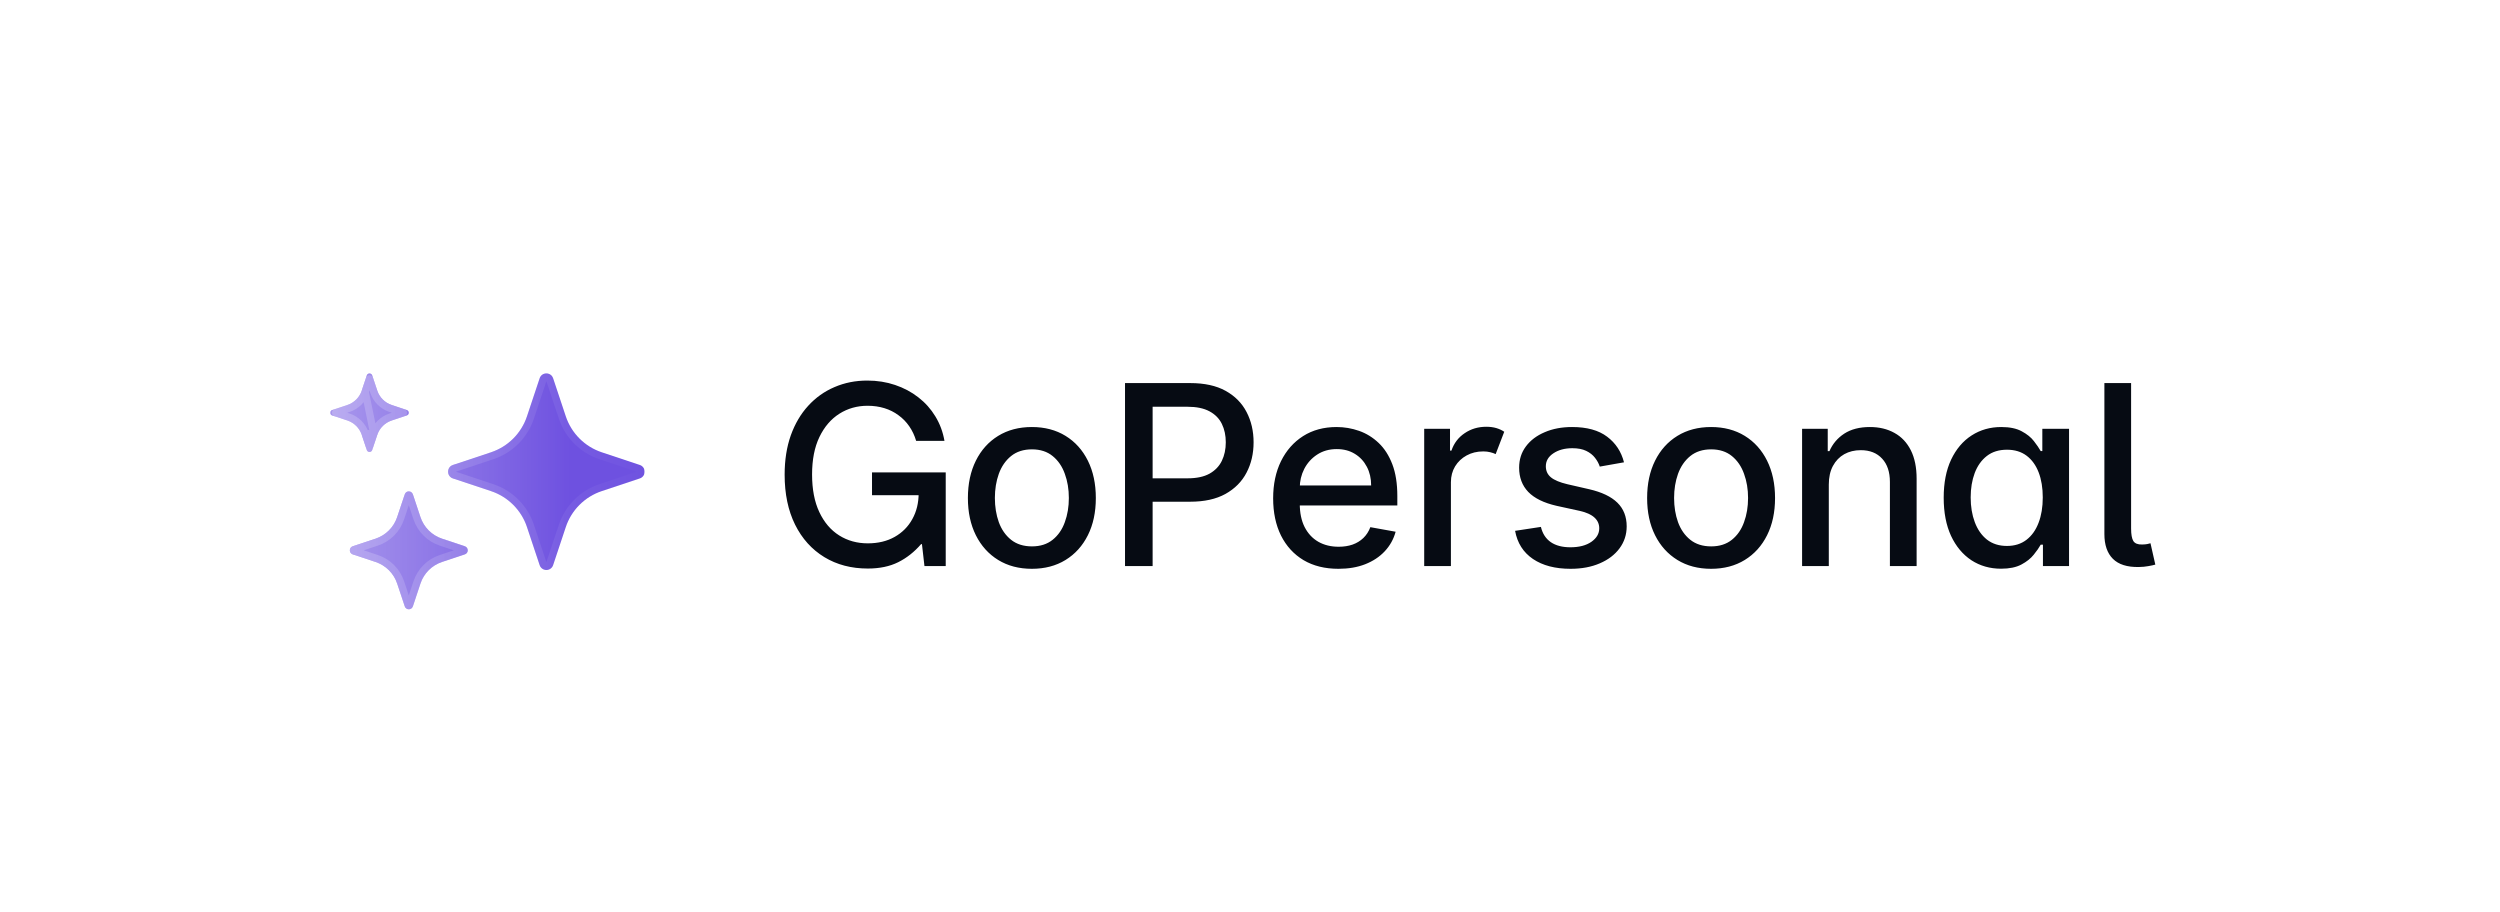 <svg width="159" height="58" viewBox="0 0 159 58" fill="none" xmlns="http://www.w3.org/2000/svg">
<g filter="url(#filter0_ddd_801_8857)">
<rect x="5" y="2" width="149" height="48" rx="24" fill="white"/>
<g clip-path="url(#clip0_801_8857)">
<g filter="url(#filter1_d_801_8857)">
<path d="M28.809 26.429C28.396 26.291 28.396 25.709 28.809 25.571L31.23 24.765C31.762 24.587 32.246 24.288 32.643 23.892C33.039 23.495 33.338 23.011 33.515 22.479L34.321 20.059C34.459 19.646 35.041 19.646 35.179 20.059L35.985 22.48C36.163 23.012 36.462 23.496 36.858 23.892C37.255 24.289 37.739 24.588 38.271 24.765L40.691 25.571C40.782 25.601 40.86 25.658 40.916 25.735C40.972 25.812 41.002 25.905 41.002 26C41.002 26.095 40.972 26.188 40.916 26.265C40.86 26.342 40.782 26.399 40.691 26.429L38.27 27.235C37.738 27.412 37.255 27.711 36.858 28.108C36.461 28.504 36.162 28.988 35.985 29.52L35.179 31.941C35.149 32.032 35.092 32.11 35.015 32.166C34.938 32.222 34.845 32.252 34.75 32.252C34.655 32.252 34.562 32.222 34.485 32.166C34.408 32.11 34.351 32.032 34.321 31.941L33.515 29.52C33.338 28.988 33.039 28.504 32.642 28.108C32.246 27.711 31.762 27.412 31.23 27.235L28.809 26.429ZM22.435 31.258C22.381 31.24 22.334 31.205 22.3 31.159C22.267 31.113 22.249 31.057 22.249 31C22.249 30.943 22.267 30.887 22.3 30.841C22.334 30.795 22.381 30.76 22.435 30.742L23.888 30.259C24.535 30.043 25.043 29.535 25.259 28.887L25.743 27.435C25.761 27.381 25.795 27.334 25.841 27.3C25.887 27.267 25.943 27.249 26 27.249C26.057 27.249 26.113 27.267 26.159 27.3C26.205 27.334 26.24 27.381 26.258 27.435L26.741 28.887C26.848 29.207 27.027 29.497 27.265 29.735C27.503 29.973 27.793 30.152 28.113 30.259L29.565 30.742C29.619 30.76 29.666 30.795 29.7 30.841C29.733 30.887 29.751 30.943 29.751 31C29.751 31.057 29.733 31.113 29.7 31.159C29.666 31.205 29.619 31.24 29.565 31.258L28.113 31.741C27.793 31.848 27.503 32.027 27.265 32.265C27.027 32.503 26.848 32.793 26.741 33.112L26.258 34.565C26.24 34.619 26.205 34.666 26.159 34.7C26.113 34.733 26.057 34.751 26 34.751C25.943 34.751 25.887 34.733 25.841 34.7C25.795 34.666 25.761 34.619 25.743 34.565L25.259 33.112C25.152 32.793 24.973 32.503 24.735 32.265C24.497 32.027 24.207 31.848 23.888 31.741L22.435 31.258ZM21.124 22.421C21.088 22.409 21.057 22.386 21.035 22.355C21.014 22.324 21.002 22.288 21.002 22.25C21.002 22.212 21.014 22.176 21.035 22.145C21.057 22.114 21.088 22.091 21.124 22.079L22.091 21.756C22.524 21.613 22.863 21.274 23.006 20.841L23.329 19.874C23.341 19.838 23.364 19.807 23.395 19.785C23.426 19.764 23.462 19.752 23.5 19.752C23.538 19.752 23.575 19.764 23.605 19.785C23.636 19.807 23.659 19.838 23.671 19.874L23.994 20.841C24.065 21.054 24.184 21.248 24.343 21.407C24.502 21.566 24.696 21.685 24.909 21.756L25.876 22.079C25.912 22.091 25.943 22.114 25.965 22.145C25.986 22.176 25.998 22.212 25.998 22.25C25.998 22.288 25.986 22.324 25.965 22.355C25.943 22.386 25.912 22.409 25.876 22.421L24.909 22.744C24.696 22.815 24.502 22.934 24.343 23.093C24.184 23.252 24.065 23.446 23.994 23.659L23.671 24.625C23.659 24.661 23.636 24.691 23.605 24.713C23.575 24.735 23.538 24.747 23.5 24.747C23.462 24.747 23.426 24.735 23.395 24.713C23.364 24.691 23.341 24.661 23.329 24.625L23.006 23.657C22.863 23.225 22.524 22.886 22.091 22.742L21.125 22.421L21.124 22.421Z" fill="#6E51E0"/>
<path d="M28.809 26.429C28.396 26.291 28.396 25.709 28.809 25.571L31.23 24.765C31.762 24.587 32.246 24.288 32.643 23.892C33.039 23.495 33.338 23.011 33.515 22.479L34.321 20.059C34.459 19.646 35.041 19.646 35.179 20.059L35.985 22.48C36.163 23.012 36.462 23.496 36.858 23.892C37.255 24.289 37.739 24.588 38.271 24.765L40.691 25.571C40.782 25.601 40.86 25.658 40.916 25.735C40.972 25.812 41.002 25.905 41.002 26C41.002 26.095 40.972 26.188 40.916 26.265C40.86 26.342 40.782 26.399 40.691 26.429L38.27 27.235C37.738 27.412 37.255 27.711 36.858 28.108C36.461 28.504 36.162 28.988 35.985 29.52L35.179 31.941C35.149 32.032 35.092 32.11 35.015 32.166C34.938 32.222 34.845 32.252 34.75 32.252C34.655 32.252 34.562 32.222 34.485 32.166C34.408 32.11 34.351 32.032 34.321 31.941L33.515 29.52C33.338 28.988 33.039 28.504 32.642 28.108C32.246 27.711 31.762 27.412 31.23 27.235L28.809 26.429ZM22.435 31.258C22.381 31.24 22.334 31.205 22.3 31.159C22.267 31.113 22.249 31.057 22.249 31C22.249 30.943 22.267 30.887 22.3 30.841C22.334 30.795 22.381 30.76 22.435 30.742L23.888 30.259C24.535 30.043 25.043 29.535 25.259 28.887L25.743 27.435C25.761 27.381 25.795 27.334 25.841 27.3C25.887 27.267 25.943 27.249 26 27.249C26.057 27.249 26.113 27.267 26.159 27.3C26.205 27.334 26.24 27.381 26.258 27.435L26.741 28.887C26.848 29.207 27.027 29.497 27.265 29.735C27.503 29.973 27.793 30.152 28.113 30.259L29.565 30.742C29.619 30.76 29.666 30.795 29.7 30.841C29.733 30.887 29.751 30.943 29.751 31C29.751 31.057 29.733 31.113 29.7 31.159C29.666 31.205 29.619 31.24 29.565 31.258L28.113 31.741C27.793 31.848 27.503 32.027 27.265 32.265C27.027 32.503 26.848 32.793 26.741 33.112L26.258 34.565C26.24 34.619 26.205 34.666 26.159 34.7C26.113 34.733 26.057 34.751 26 34.751C25.943 34.751 25.887 34.733 25.841 34.7C25.795 34.666 25.761 34.619 25.743 34.565L25.259 33.112C25.152 32.793 24.973 32.503 24.735 32.265C24.497 32.027 24.207 31.848 23.888 31.741L22.435 31.258ZM21.124 22.421C21.088 22.409 21.057 22.386 21.035 22.355C21.014 22.324 21.002 22.288 21.002 22.25C21.002 22.212 21.014 22.176 21.035 22.145C21.057 22.114 21.088 22.091 21.124 22.079L22.091 21.756C22.524 21.613 22.863 21.274 23.006 20.841L23.329 19.874C23.341 19.838 23.364 19.807 23.395 19.785C23.426 19.764 23.462 19.752 23.5 19.752C23.538 19.752 23.575 19.764 23.605 19.785C23.636 19.807 23.659 19.838 23.671 19.874L23.994 20.841C24.065 21.054 24.184 21.248 24.343 21.407C24.502 21.566 24.696 21.685 24.909 21.756L25.876 22.079C25.912 22.091 25.943 22.114 25.965 22.145C25.986 22.176 25.998 22.212 25.998 22.25C25.998 22.288 25.986 22.324 25.965 22.355C25.943 22.386 25.912 22.409 25.876 22.421L24.909 22.744C24.696 22.815 24.502 22.934 24.343 23.093C24.184 23.252 24.065 23.446 23.994 23.659L23.671 24.625C23.659 24.661 23.636 24.691 23.605 24.713C23.575 24.735 23.538 24.747 23.5 24.747C23.462 24.747 23.426 24.735 23.395 24.713C23.364 24.691 23.341 24.661 23.329 24.625L23.006 23.657C22.863 23.225 22.524 22.886 22.091 22.742L21.125 22.421L21.124 22.421Z" fill="url(#paint0_linear_801_8857)" fill-opacity="0.4"/>
<path d="M21.346 22.25L22.165 21.977C22.667 21.81 23.06 21.417 23.227 20.915L21.346 22.25ZM21.346 22.25L22.165 22.522C22.667 22.689 23.06 23.082 23.227 23.584L21.346 22.25ZM31.303 24.985L31.304 24.985C31.87 24.797 32.385 24.478 32.807 24.056C33.229 23.634 33.547 23.119 33.736 22.552C33.736 22.552 33.736 22.552 33.736 22.552L34.542 20.132C34.542 20.132 34.542 20.132 34.542 20.132C34.609 19.932 34.891 19.932 34.958 20.132C34.958 20.132 34.958 20.132 34.958 20.132L35.765 22.553L35.765 22.553C35.953 23.12 36.272 23.635 36.694 24.057C37.117 24.479 37.631 24.797 38.198 24.985C38.198 24.985 38.198 24.985 38.198 24.985L40.618 25.792L40.619 25.792C40.663 25.806 40.701 25.834 40.728 25.872C40.755 25.909 40.77 25.954 40.77 26C40.77 26.046 40.755 26.091 40.728 26.128C40.701 26.166 40.663 26.194 40.619 26.208L40.618 26.208L38.197 27.015L38.197 27.015C37.63 27.203 37.116 27.521 36.694 27.943C36.271 28.366 35.953 28.88 35.765 29.447L35.765 29.447L34.958 31.868L34.958 31.869C34.944 31.913 34.916 31.951 34.879 31.978C34.841 32.005 34.796 32.019 34.75 32.019C34.704 32.019 34.659 32.005 34.622 31.978C34.584 31.951 34.556 31.913 34.542 31.869L34.542 31.868L33.736 29.447L33.736 29.447C33.547 28.88 33.229 28.366 32.807 27.943C32.385 27.521 31.87 27.203 31.304 27.015L31.303 27.015L28.882 26.208C28.882 26.208 28.882 26.208 28.882 26.208C28.682 26.141 28.682 25.859 28.882 25.792C28.882 25.792 28.882 25.792 28.882 25.792L31.303 24.985ZM22.509 31.037L22.508 31.037C22.5 31.034 22.494 31.029 22.489 31.023C22.484 31.016 22.482 31.008 22.482 31C22.482 30.992 22.484 30.984 22.489 30.977C22.494 30.971 22.5 30.966 22.508 30.963L22.509 30.963L23.961 30.479L23.961 30.479C24.678 30.24 25.24 29.678 25.479 28.961L25.479 28.961L25.963 27.508L25.963 27.508C25.966 27.5 25.971 27.494 25.977 27.489L25.841 27.3L25.977 27.489C25.984 27.484 25.992 27.481 26 27.481C26.008 27.481 26.016 27.484 26.023 27.489L26.159 27.3L26.023 27.489C26.029 27.494 26.034 27.5 26.037 27.508L26.037 27.508L26.521 28.961L26.521 28.961C26.639 29.314 26.837 29.636 27.101 29.899C27.364 30.163 27.686 30.361 28.039 30.479L28.039 30.479L29.492 30.963L29.492 30.963C29.5 30.966 29.506 30.971 29.511 30.977C29.516 30.984 29.519 30.992 29.519 31C29.519 31.008 29.516 31.016 29.511 31.023C29.506 31.029 29.5 31.034 29.492 31.037L29.492 31.037L28.039 31.521L28.039 31.521C27.686 31.639 27.364 31.837 27.101 32.101C26.837 32.364 26.639 32.685 26.521 33.039L26.521 33.039L26.037 34.492L26.037 34.492C26.034 34.5 26.029 34.506 26.023 34.511C26.016 34.516 26.008 34.519 26 34.519C25.992 34.519 25.984 34.516 25.977 34.511C25.971 34.506 25.966 34.5 25.963 34.492L25.963 34.492L25.479 33.039L25.479 33.039C25.361 32.685 25.163 32.364 24.899 32.101C24.636 31.837 24.315 31.639 23.961 31.521L23.961 31.521L22.509 31.037ZM23.227 20.915L23.5 20.095L23.773 20.915C23.856 21.162 23.994 21.387 24.179 21.571C24.363 21.756 24.588 21.894 24.835 21.977C24.835 21.977 24.835 21.977 24.835 21.977L25.655 22.25L24.835 22.523C24.835 22.523 24.835 22.523 24.835 22.523C24.588 22.606 24.363 22.744 24.179 22.929C23.994 23.113 23.856 23.338 23.773 23.585L23.227 20.915ZM23.773 23.585L23.5 24.404L23.227 23.584L23.773 23.585ZM23.501 24.567L23.502 24.569L23.501 24.567Z" stroke="url(#paint1_linear_801_8857)" stroke-opacity="0.32" stroke-width="0.465" stroke-linecap="round" stroke-linejoin="round"/>
</g>
</g>
<path d="M55.193 32.159C54.144 32.159 53.222 31.917 52.426 31.432C51.631 30.947 51.011 30.259 50.568 29.369C50.125 28.475 49.903 27.415 49.903 26.188C49.903 25.259 50.034 24.426 50.295 23.688C50.561 22.949 50.93 22.322 51.403 21.807C51.877 21.288 52.434 20.892 53.074 20.619C53.714 20.343 54.409 20.204 55.159 20.204C55.788 20.204 56.377 20.297 56.926 20.483C57.479 20.669 57.974 20.932 58.409 21.273C58.845 21.61 59.205 22.013 59.489 22.483C59.776 22.953 59.97 23.472 60.068 24.04H58.267C58.165 23.695 58.019 23.386 57.83 23.114C57.64 22.837 57.411 22.602 57.142 22.409C56.877 22.212 56.58 22.062 56.25 21.96C55.92 21.858 55.562 21.807 55.176 21.807C54.517 21.807 53.92 21.975 53.386 22.312C52.852 22.65 52.428 23.144 52.114 23.796C51.803 24.443 51.648 25.237 51.648 26.176C51.648 27.119 51.801 27.917 52.108 28.568C52.415 29.22 52.835 29.714 53.369 30.051C53.903 30.388 54.511 30.557 55.193 30.557C55.845 30.557 56.413 30.421 56.898 30.148C57.383 29.875 57.758 29.498 58.023 29.017C58.292 28.536 58.426 27.985 58.426 27.364L58.705 27.494H55.46V26.046H60.148V32H58.795L58.636 30.608H58.58C58.151 31.104 57.667 31.487 57.125 31.756C56.587 32.025 55.943 32.159 55.193 32.159ZM65.627 32.176C64.808 32.176 64.094 31.989 63.484 31.614C62.875 31.239 62.401 30.714 62.064 30.04C61.727 29.366 61.558 28.578 61.558 27.676C61.558 26.771 61.727 25.979 62.064 25.301C62.401 24.623 62.875 24.097 63.484 23.722C64.094 23.347 64.808 23.159 65.627 23.159C66.445 23.159 67.159 23.347 67.769 23.722C68.379 24.097 68.852 24.623 69.189 25.301C69.526 25.979 69.695 26.771 69.695 27.676C69.695 28.578 69.526 29.366 69.189 30.04C68.852 30.714 68.379 31.239 67.769 31.614C67.159 31.989 66.445 32.176 65.627 32.176ZM65.632 30.75C66.162 30.75 66.602 30.61 66.95 30.329C67.299 30.049 67.556 29.676 67.723 29.21C67.894 28.744 67.979 28.231 67.979 27.671C67.979 27.114 67.894 26.602 67.723 26.136C67.556 25.667 67.299 25.29 66.95 25.006C66.602 24.722 66.162 24.579 65.632 24.579C65.098 24.579 64.655 24.722 64.303 25.006C63.954 25.29 63.695 25.667 63.524 26.136C63.358 26.602 63.274 27.114 63.274 27.671C63.274 28.231 63.358 28.744 63.524 29.21C63.695 29.676 63.954 30.049 64.303 30.329C64.655 30.61 65.098 30.75 65.632 30.75ZM71.551 32V20.364H75.699C76.604 20.364 77.354 20.528 77.949 20.858C78.544 21.188 78.989 21.638 79.284 22.21C79.58 22.778 79.728 23.419 79.728 24.131C79.728 24.847 79.578 25.491 79.279 26.062C78.983 26.631 78.536 27.081 77.938 27.415C77.343 27.744 76.595 27.909 75.694 27.909H72.841V26.421H75.534C76.106 26.421 76.57 26.322 76.926 26.125C77.282 25.924 77.544 25.651 77.71 25.307C77.877 24.962 77.96 24.57 77.96 24.131C77.96 23.691 77.877 23.301 77.71 22.96C77.544 22.619 77.281 22.352 76.921 22.159C76.565 21.966 76.095 21.869 75.512 21.869H73.307V32H71.551ZM85.125 32.176C84.266 32.176 83.525 31.992 82.904 31.625C82.286 31.254 81.809 30.733 81.472 30.062C81.139 29.388 80.972 28.599 80.972 27.693C80.972 26.799 81.139 26.011 81.472 25.329C81.809 24.648 82.279 24.116 82.881 23.733C83.487 23.35 84.195 23.159 85.006 23.159C85.499 23.159 85.976 23.241 86.438 23.403C86.9 23.566 87.315 23.822 87.682 24.171C88.05 24.519 88.339 24.972 88.552 25.528C88.764 26.081 88.87 26.754 88.87 27.546V28.148H81.932V26.875H87.205C87.205 26.428 87.114 26.032 86.932 25.688C86.75 25.339 86.495 25.064 86.165 24.864C85.839 24.663 85.457 24.562 85.017 24.562C84.54 24.562 84.124 24.68 83.767 24.915C83.415 25.146 83.142 25.449 82.949 25.824C82.76 26.195 82.665 26.599 82.665 27.034V28.028C82.665 28.612 82.767 29.108 82.972 29.517C83.18 29.926 83.47 30.239 83.841 30.454C84.213 30.667 84.646 30.773 85.142 30.773C85.464 30.773 85.758 30.727 86.023 30.636C86.288 30.542 86.517 30.401 86.711 30.216C86.904 30.03 87.052 29.801 87.154 29.528L88.762 29.818C88.633 30.292 88.402 30.706 88.069 31.062C87.739 31.415 87.324 31.689 86.824 31.886C86.328 32.08 85.762 32.176 85.125 32.176ZM90.579 32V23.273H92.221V24.659H92.312C92.471 24.189 92.751 23.82 93.153 23.551C93.554 23.278 94.012 23.142 94.528 23.142C94.766 23.142 94.98 23.171 95.17 23.227C95.359 23.284 95.526 23.362 95.67 23.46L95.124 24.881C95.022 24.831 94.906 24.792 94.778 24.761C94.649 24.727 94.501 24.71 94.334 24.71C93.94 24.71 93.588 24.796 93.278 24.966C92.971 25.133 92.726 25.364 92.545 25.659C92.367 25.954 92.278 26.292 92.278 26.671V32H90.579ZM103.286 25.403L101.746 25.676C101.682 25.479 101.58 25.292 101.44 25.114C101.303 24.936 101.118 24.79 100.883 24.676C100.648 24.562 100.354 24.506 100.002 24.506C99.521 24.506 99.12 24.614 98.798 24.829C98.476 25.042 98.315 25.316 98.315 25.653C98.315 25.945 98.423 26.18 98.638 26.358C98.854 26.536 99.203 26.682 99.684 26.796L101.07 27.114C101.873 27.299 102.472 27.585 102.866 27.972C103.26 28.358 103.457 28.86 103.457 29.477C103.457 30 103.305 30.466 103.002 30.875C102.703 31.28 102.284 31.599 101.746 31.829C101.212 32.061 100.593 32.176 99.888 32.176C98.911 32.176 98.114 31.968 97.496 31.551C96.879 31.131 96.5 30.534 96.36 29.761L98.002 29.511C98.104 29.939 98.315 30.263 98.633 30.483C98.951 30.699 99.366 30.807 99.877 30.807C100.434 30.807 100.879 30.691 101.212 30.46C101.546 30.225 101.712 29.939 101.712 29.602C101.712 29.329 101.61 29.1 101.406 28.915C101.205 28.729 100.896 28.589 100.479 28.494L99.002 28.171C98.188 27.985 97.585 27.689 97.195 27.284C96.809 26.879 96.616 26.366 96.616 25.744C96.616 25.229 96.76 24.778 97.048 24.392C97.335 24.006 97.733 23.704 98.241 23.489C98.748 23.269 99.33 23.159 99.985 23.159C100.928 23.159 101.671 23.364 102.212 23.773C102.754 24.178 103.112 24.722 103.286 25.403ZM108.825 32.176C108.007 32.176 107.292 31.989 106.683 31.614C106.073 31.239 105.599 30.714 105.262 30.04C104.925 29.366 104.757 28.578 104.757 27.676C104.757 26.771 104.925 25.979 105.262 25.301C105.599 24.623 106.073 24.097 106.683 23.722C107.292 23.347 108.007 23.159 108.825 23.159C109.643 23.159 110.357 23.347 110.967 23.722C111.577 24.097 112.05 24.623 112.387 25.301C112.724 25.979 112.893 26.771 112.893 27.676C112.893 28.578 112.724 29.366 112.387 30.04C112.05 30.714 111.577 31.239 110.967 31.614C110.357 31.989 109.643 32.176 108.825 32.176ZM108.83 30.75C109.361 30.75 109.8 30.61 110.149 30.329C110.497 30.049 110.755 29.676 110.921 29.21C111.092 28.744 111.177 28.231 111.177 27.671C111.177 27.114 111.092 26.602 110.921 26.136C110.755 25.667 110.497 25.29 110.149 25.006C109.8 24.722 109.361 24.579 108.83 24.579C108.296 24.579 107.853 24.722 107.501 25.006C107.152 25.29 106.893 25.667 106.722 26.136C106.556 26.602 106.472 27.114 106.472 27.671C106.472 28.231 106.556 28.744 106.722 29.21C106.893 29.676 107.152 30.049 107.501 30.329C107.853 30.61 108.296 30.75 108.83 30.75ZM116.312 26.818V32H114.613V23.273H116.244V24.693H116.352C116.553 24.231 116.867 23.86 117.295 23.579C117.727 23.299 118.27 23.159 118.926 23.159C119.52 23.159 120.041 23.284 120.488 23.534C120.935 23.78 121.282 24.148 121.528 24.636C121.774 25.125 121.897 25.729 121.897 26.449V32H120.198V26.653C120.198 26.021 120.034 25.526 119.704 25.171C119.375 24.811 118.922 24.631 118.346 24.631C117.952 24.631 117.602 24.716 117.295 24.886C116.992 25.057 116.751 25.307 116.573 25.636C116.399 25.962 116.312 26.356 116.312 26.818ZM127.267 32.17C126.562 32.17 125.933 31.991 125.38 31.631C124.831 31.267 124.399 30.75 124.085 30.079C123.774 29.405 123.619 28.597 123.619 27.653C123.619 26.71 123.776 25.903 124.091 25.233C124.409 24.562 124.844 24.049 125.397 23.693C125.95 23.337 126.577 23.159 127.278 23.159C127.82 23.159 128.255 23.25 128.585 23.432C128.918 23.61 129.176 23.818 129.358 24.057C129.543 24.296 129.687 24.506 129.789 24.688H129.892V23.273H131.591V32H129.931V30.642H129.789C129.687 30.828 129.539 31.04 129.346 31.278C129.157 31.517 128.896 31.725 128.562 31.903C128.229 32.081 127.797 32.17 127.267 32.17ZM127.642 30.722C128.13 30.722 128.543 30.593 128.88 30.335C129.221 30.074 129.479 29.712 129.653 29.25C129.831 28.788 129.92 28.25 129.92 27.636C129.92 27.03 129.833 26.5 129.659 26.046C129.485 25.591 129.229 25.237 128.892 24.983C128.555 24.729 128.138 24.602 127.642 24.602C127.13 24.602 126.704 24.735 126.363 25C126.022 25.265 125.765 25.627 125.591 26.085C125.42 26.544 125.335 27.061 125.335 27.636C125.335 28.22 125.422 28.744 125.596 29.21C125.771 29.676 126.028 30.046 126.369 30.318C126.714 30.587 127.138 30.722 127.642 30.722ZM133.839 20.364H135.538V29.614C135.538 29.989 135.586 30.254 135.68 30.409C135.779 30.564 135.964 30.638 136.237 30.631C136.385 30.627 136.495 30.617 136.567 30.602C136.642 30.587 136.711 30.57 136.771 30.551L137.078 31.909C136.961 31.943 136.811 31.975 136.629 32.006C136.451 32.04 136.248 32.059 136.021 32.062C135.286 32.074 134.739 31.9 134.379 31.54C134.019 31.18 133.839 30.655 133.839 29.966V20.364Z" fill="#060B13"/>
</g>
<defs>
<filter id="filter0_ddd_801_8857" x="0" y="0" width="159" height="58" filterUnits="userSpaceOnUse" color-interpolation-filters="sRGB">
<feFlood flood-opacity="0" result="BackgroundImageFix"/>
<feColorMatrix in="SourceAlpha" type="matrix" values="0 0 0 0 0 0 0 0 0 0 0 0 0 0 0 0 0 0 127 0" result="hardAlpha"/>
<feMorphology radius="1.5" operator="dilate" in="SourceAlpha" result="effect1_dropShadow_801_8857"/>
<feOffset/>
<feComposite in2="hardAlpha" operator="out"/>
<feColorMatrix type="matrix" values="0 0 0 0 0.914 0 0 0 0 0.922 0 0 0 0 0.945 0 0 0 1 0"/>
<feBlend mode="normal" in2="BackgroundImageFix" result="effect1_dropShadow_801_8857"/>
<feColorMatrix in="SourceAlpha" type="matrix" values="0 0 0 0 0 0 0 0 0 0 0 0 0 0 0 0 0 0 127 0" result="hardAlpha"/>
<feMorphology radius="2" operator="erode" in="SourceAlpha" result="effect2_dropShadow_801_8857"/>
<feOffset dy="3"/>
<feGaussianBlur stdDeviation="3.5"/>
<feComposite in2="hardAlpha" operator="out"/>
<feColorMatrix type="matrix" values="0 0 0 0 0.505 0 0 0 0 0.534 0 0 0 0 0.595 0 0 0 0.16 0"/>
<feBlend mode="normal" in2="effect1_dropShadow_801_8857" result="effect2_dropShadow_801_8857"/>
<feColorMatrix in="SourceAlpha" type="matrix" values="0 0 0 0 0 0 0 0 0 0 0 0 0 0 0 0 0 0 127 0" result="hardAlpha"/>
<feOffset dy="1"/>
<feGaussianBlur stdDeviation="1"/>
<feComposite in2="hardAlpha" operator="out"/>
<feColorMatrix type="matrix" values="0 0 0 0 0.4 0 0 0 0 0.427 0 0 0 0 0.502 0 0 0 0.2 0"/>
<feBlend mode="normal" in2="effect2_dropShadow_801_8857" result="effect3_dropShadow_801_8857"/>
<feBlend mode="normal" in="SourceGraphic" in2="effect3_dropShadow_801_8857" result="shape"/>
</filter>
<filter id="filter1_d_801_8857" x="20.466" y="19.213" width="21.073" height="16.074" filterUnits="userSpaceOnUse" color-interpolation-filters="sRGB">
<feFlood flood-opacity="0" result="BackgroundImageFix"/>
<feColorMatrix in="SourceAlpha" type="matrix" values="0 0 0 0 0 0 0 0 0 0 0 0 0 0 0 0 0 0 127 0" result="hardAlpha"/>
<feMorphology radius="0.536" operator="dilate" in="SourceAlpha" result="effect1_dropShadow_801_8857"/>
<feOffset/>
<feComposite in2="hardAlpha" operator="out"/>
<feColorMatrix type="matrix" values="0 0 0 0 0.431 0 0 0 0 0.318 0 0 0 0 0.878 0 0 0 1 0"/>
<feBlend mode="normal" in2="BackgroundImageFix" result="effect1_dropShadow_801_8857"/>
<feBlend mode="normal" in="SourceGraphic" in2="effect1_dropShadow_801_8857" result="shape"/>
</filter>
<linearGradient id="paint0_linear_801_8857" x1="21.002" y1="27.25" x2="36.264" y2="27.25" gradientUnits="userSpaceOnUse">
<stop stop-color="white"/>
<stop offset="1" stop-color="white" stop-opacity="0"/>
</linearGradient>
<linearGradient id="paint1_linear_801_8857" x1="9.556" y1="27.25" x2="41.987" y2="27.25" gradientUnits="userSpaceOnUse">
<stop stop-color="white"/>
<stop offset="1" stop-color="white" stop-opacity="0"/>
</linearGradient>
<clipPath id="clip0_801_8857">
<rect width="20" height="20" fill="white" transform="translate(21 36) rotate(-90)"/>
</clipPath>
</defs>
</svg>
